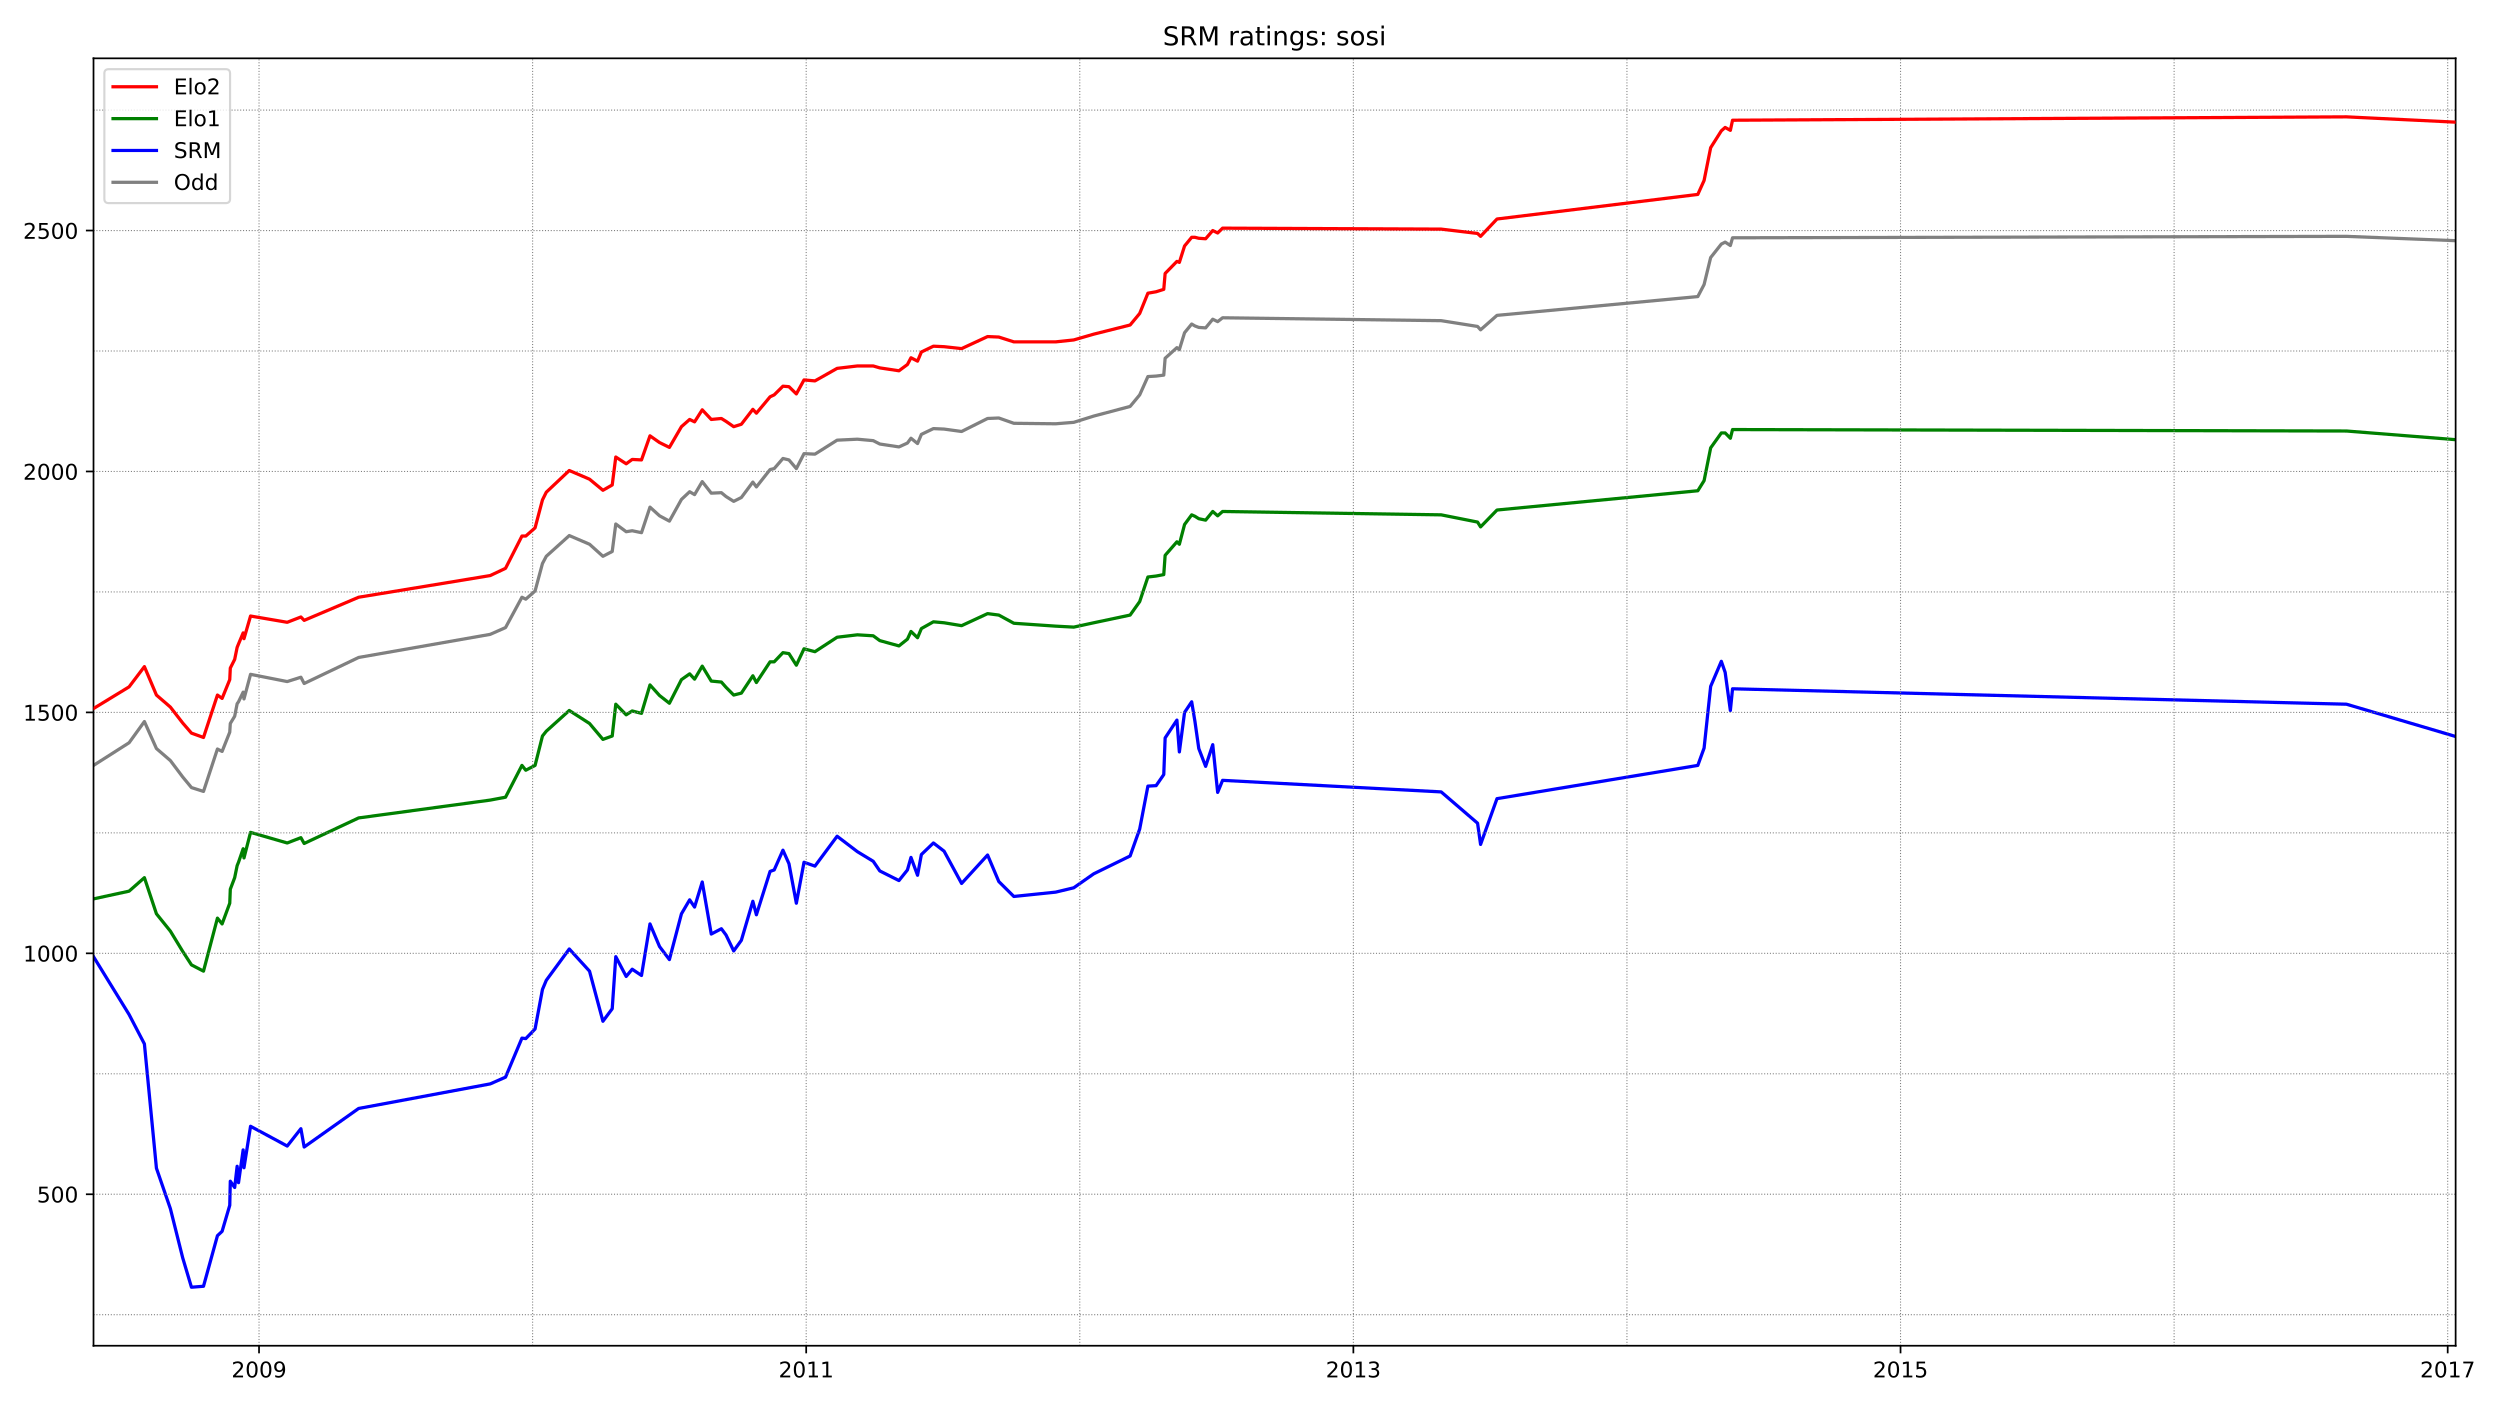 <?xml version="1.0" encoding="utf-8" standalone="no"?>
<!DOCTYPE svg PUBLIC "-//W3C//DTD SVG 1.1//EN"
  "http://www.w3.org/Graphics/SVG/1.1/DTD/svg11.dtd">
<!-- Created with matplotlib (https://matplotlib.org/) -->
<svg height="648pt" version="1.1" viewBox="0 0 1152 648" width="1152pt" xmlns="http://www.w3.org/2000/svg" xmlns:xlink="http://www.w3.org/1999/xlink">
 <defs>
  <style type="text/css">*{stroke-linecap:butt;stroke-linejoin:round;}</style>
 </defs>
 <g id="figure_1">
  <g id="patch_1">
   <path d="M 0 648 
L 1152 648 
L 1152 0 
L 0 0 
z
" style="fill:#ffffff;"/>
  </g>
  <g id="axes_1">
   <g id="patch_2">
    <path d="M 43.09 620.12 
L 1131.554 620.12 
L 1131.554 26.88 
L 43.09 26.88 
z
" style="fill:#ffffff;"/>
   </g>
   <g id="line2d_1">
    <path clip-path="url(#p3c2b7b0fa9)" d="M 43.09 352.697 
L 59.479 342.261 
L 66.538 332.492 
L 72.085 344.926 
L 78.515 350.477 
L 84.188 358.026 
L 88.222 362.91 
L 93.769 364.686 
L 100.198 345.148 
L 102.342 346.258 
L 105.871 337.377 
L 106.124 333.38 
L 108.141 330.05 
L 109.275 324.277 
L 109.906 323.389 
L 112.049 318.948 
L 112.427 322.057 
L 115.453 310.733 
L 132.346 314.064 
L 138.649 312.065 
L 140.162 314.952 
L 165.249 302.962 
L 225.887 292.305 
L 232.947 289.196 
L 240.511 275.209 
L 242.276 276.097 
L 246.562 272.322 
L 249.966 259.667 
L 251.731 256.336 
L 262.321 246.789 
L 271.65 250.785 
L 277.827 256.336 
L 282.113 254.116 
L 283.752 241.46 
L 288.543 245.013 
L 291.316 244.569 
L 295.602 245.457 
L 299.511 233.689 
L 303.923 237.686 
L 308.461 240.128 
L 314.008 230.137 
L 317.79 226.584 
L 320.06 227.916 
L 323.589 221.922 
L 327.75 227.25 
L 332.414 227.028 
L 334.557 228.805 
L 338.087 231.025 
L 341.617 229.249 
L 346.912 222.144 
L 348.551 224.364 
L 354.854 216.371 
L 356.745 215.927 
L 360.779 211.264 
L 363.553 211.93 
L 366.957 215.927 
L 370.486 209.044 
L 375.529 209.266 
L 385.741 202.827 
L 395.069 202.383 
L 402.381 203.049 
L 405.407 204.603 
L 414.232 205.936 
L 418.14 204.159 
L 419.779 201.939 
L 422.804 204.381 
L 424.569 200.163 
L 430.116 197.498 
L 435.033 197.72 
L 443.101 198.831 
L 455.077 192.836 
L 460.246 192.614 
L 467.18 195.056 
L 486.468 195.278 
L 494.789 194.612 
L 503.991 191.726 
L 520.758 187.285 
L 525.171 181.956 
L 528.953 173.519 
L 532.735 173.297 
L 536.265 172.853 
L 536.895 165.082 
L 542.316 160.197 
L 543.451 161.086 
L 545.846 153.315 
L 549.124 149.318 
L 550.636 150.206 
L 552.401 150.872 
L 555.553 151.094 
L 558.831 147.098 
L 561.1 148.208 
L 563.369 146.432 
L 664.097 147.764 
L 680.864 150.428 
L 682.25 151.982 
L 689.814 145.322 
L 782.348 136.662 
L 785.247 131.112 
L 788.273 118.678 
L 793.19 112.461 
L 794.954 111.573 
L 797.35 113.127 
L 798.358 109.575 
L 1081.253 108.909 
L 1131.554 110.907 
" style="fill:none;stroke:#808080;stroke-linecap:square;stroke-width:1.5;"/>
   </g>
   <g id="line2d_2">
    <path clip-path="url(#p3c2b7b0fa9)" d="M 43.09 440.842 
L 59.479 467.486 
L 66.538 481.03 
L 72.085 538.313 
L 78.515 556.964 
L 84.188 579.611 
L 88.222 593.155 
L 93.769 592.71 
L 100.198 569.397 
L 102.342 567.399 
L 105.871 555.41 
L 106.124 544.308 
L 108.141 547.194 
L 109.275 537.425 
L 109.906 544.974 
L 112.049 529.876 
L 112.427 538.091 
L 115.453 518.997 
L 132.346 528.1 
L 138.649 520.107 
L 140.162 528.544 
L 165.249 510.782 
L 225.887 499.458 
L 232.947 496.35 
L 240.511 478.365 
L 242.276 478.587 
L 246.562 474.147 
L 249.966 455.94 
L 251.731 451.722 
L 262.321 437.29 
L 271.65 447.503 
L 277.827 470.594 
L 282.113 464.822 
L 283.752 440.842 
L 288.543 449.946 
L 291.316 446.615 
L 295.602 449.502 
L 299.511 425.744 
L 303.923 436.18 
L 308.461 442.175 
L 314.008 421.082 
L 317.79 414.643 
L 320.06 417.973 
L 323.589 406.428 
L 327.75 430.407 
L 332.414 427.965 
L 334.557 430.851 
L 338.087 438.178 
L 341.617 433.293 
L 346.912 415.309 
L 348.551 421.526 
L 354.854 401.543 
L 356.745 400.877 
L 360.779 391.774 
L 363.553 397.991 
L 366.957 416.197 
L 370.486 397.325 
L 375.529 399.101 
L 385.741 385.335 
L 395.069 392.44 
L 402.381 396.881 
L 405.407 401.321 
L 414.232 405.762 
L 418.14 400.877 
L 419.779 395.104 
L 422.804 403.32 
L 424.569 393.772 
L 430.116 388.444 
L 435.033 392.218 
L 443.101 407.094 
L 455.077 393.994 
L 460.246 406.206 
L 467.18 413.089 
L 486.468 411.091 
L 494.789 409.092 
L 503.991 402.653 
L 520.758 394.438 
L 525.171 382.005 
L 528.953 362.244 
L 532.735 362.022 
L 536.265 356.915 
L 536.895 340.041 
L 542.316 331.826 
L 543.451 346.48 
L 545.846 328.274 
L 549.124 323.389 
L 550.636 332.492 
L 552.401 344.926 
L 555.553 353.141 
L 558.831 343.15 
L 561.1 365.13 
L 563.369 359.58 
L 664.097 364.908 
L 680.864 379.34 
L 682.25 389.11 
L 689.814 368.017 
L 782.348 352.697 
L 785.247 344.704 
L 788.273 316.284 
L 793.19 304.739 
L 794.954 309.845 
L 797.35 327.386 
L 798.358 317.394 
L 1081.253 324.499 
L 1131.554 339.375 
" style="fill:none;stroke:#0000ff;stroke-linecap:square;stroke-width:1.5;"/>
   </g>
   <g id="matplotlib.axis_1">
    <g id="xtick_1">
     <g id="line2d_3">
      <defs>
       <path d="M 0 0 
L 0 3.5 
" id="mc4f5111261" style="stroke:#000000;stroke-width:0.8;"/>
      </defs>
      <g>
       <use style="stroke:#000000;stroke-width:0.8;" x="119.361" xlink:href="#mc4f5111261" y="620.12"/>
      </g>
     </g>
     <g id="text_1">
      <!-- 2009 -->
      <g transform="translate(106.636 634.718)scale(0.1 -0.1)">
       <defs>
        <path d="M 19.188 8.297 
L 53.609 8.297 
L 53.609 0 
L 7.328 0 
L 7.328 8.297 
Q 12.938 14.109 22.625 23.891 
Q 32.328 33.688 34.812 36.531 
Q 39.547 41.844 41.422 45.531 
Q 43.312 49.219 43.312 52.781 
Q 43.312 58.594 39.234 62.25 
Q 35.156 65.922 28.609 65.922 
Q 23.969 65.922 18.812 64.312 
Q 13.672 62.703 7.812 59.422 
L 7.812 69.391 
Q 13.766 71.781 18.938 73 
Q 24.125 74.219 28.422 74.219 
Q 39.75 74.219 46.484 68.547 
Q 53.219 62.891 53.219 53.422 
Q 53.219 48.922 51.531 44.891 
Q 49.859 40.875 45.406 35.406 
Q 44.188 33.984 37.641 27.219 
Q 31.109 20.453 19.188 8.297 
z
" id="DejaVuSans-50"/>
        <path d="M 31.781 66.406 
Q 24.172 66.406 20.328 58.906 
Q 16.5 51.422 16.5 36.375 
Q 16.5 21.391 20.328 13.891 
Q 24.172 6.391 31.781 6.391 
Q 39.453 6.391 43.281 13.891 
Q 47.125 21.391 47.125 36.375 
Q 47.125 51.422 43.281 58.906 
Q 39.453 66.406 31.781 66.406 
z
M 31.781 74.219 
Q 44.047 74.219 50.516 64.516 
Q 56.984 54.828 56.984 36.375 
Q 56.984 17.969 50.516 8.266 
Q 44.047 -1.422 31.781 -1.422 
Q 19.531 -1.422 13.062 8.266 
Q 6.594 17.969 6.594 36.375 
Q 6.594 54.828 13.062 64.516 
Q 19.531 74.219 31.781 74.219 
z
" id="DejaVuSans-48"/>
        <path d="M 10.984 1.516 
L 10.984 10.5 
Q 14.703 8.734 18.5 7.812 
Q 22.312 6.891 25.984 6.891 
Q 35.75 6.891 40.891 13.453 
Q 46.047 20.016 46.781 33.406 
Q 43.953 29.203 39.594 26.953 
Q 35.25 24.703 29.984 24.703 
Q 19.047 24.703 12.672 31.312 
Q 6.297 37.938 6.297 49.422 
Q 6.297 60.641 12.938 67.422 
Q 19.578 74.219 30.609 74.219 
Q 43.266 74.219 49.922 64.516 
Q 56.594 54.828 56.594 36.375 
Q 56.594 19.141 48.406 8.859 
Q 40.234 -1.422 26.422 -1.422 
Q 22.703 -1.422 18.891 -0.688 
Q 15.094 0.047 10.984 1.516 
z
M 30.609 32.422 
Q 37.25 32.422 41.125 36.953 
Q 45.016 41.5 45.016 49.422 
Q 45.016 57.281 41.125 61.844 
Q 37.25 66.406 30.609 66.406 
Q 23.969 66.406 20.094 61.844 
Q 16.219 57.281 16.219 49.422 
Q 16.219 41.5 20.094 36.953 
Q 23.969 32.422 30.609 32.422 
z
" id="DejaVuSans-57"/>
       </defs>
       <use xlink:href="#DejaVuSans-50"/>
       <use x="63.623" xlink:href="#DejaVuSans-48"/>
       <use x="127.246" xlink:href="#DejaVuSans-48"/>
       <use x="190.869" xlink:href="#DejaVuSans-57"/>
      </g>
     </g>
    </g>
    <g id="xtick_2">
     <g id="line2d_4">
      <g>
       <use style="stroke:#000000;stroke-width:0.8;" x="371.495" xlink:href="#mc4f5111261" y="620.12"/>
      </g>
     </g>
     <g id="text_2">
      <!-- 2011 -->
      <g transform="translate(358.77 634.718)scale(0.1 -0.1)">
       <defs>
        <path d="M 12.406 8.297 
L 28.516 8.297 
L 28.516 63.922 
L 10.984 60.406 
L 10.984 69.391 
L 28.422 72.906 
L 38.281 72.906 
L 38.281 8.297 
L 54.391 8.297 
L 54.391 0 
L 12.406 0 
z
" id="DejaVuSans-49"/>
       </defs>
       <use xlink:href="#DejaVuSans-50"/>
       <use x="63.623" xlink:href="#DejaVuSans-48"/>
       <use x="127.246" xlink:href="#DejaVuSans-49"/>
       <use x="190.869" xlink:href="#DejaVuSans-49"/>
      </g>
     </g>
    </g>
    <g id="xtick_3">
     <g id="line2d_5">
      <g>
       <use style="stroke:#000000;stroke-width:0.8;" x="623.629" xlink:href="#mc4f5111261" y="620.12"/>
      </g>
     </g>
     <g id="text_3">
      <!-- 2013 -->
      <g transform="translate(610.904 634.718)scale(0.1 -0.1)">
       <defs>
        <path d="M 40.578 39.312 
Q 47.656 37.797 51.625 33 
Q 55.609 28.219 55.609 21.188 
Q 55.609 10.406 48.188 4.484 
Q 40.766 -1.422 27.094 -1.422 
Q 22.516 -1.422 17.656 -0.516 
Q 12.797 0.391 7.625 2.203 
L 7.625 11.719 
Q 11.719 9.328 16.594 8.109 
Q 21.484 6.891 26.812 6.891 
Q 36.078 6.891 40.938 10.547 
Q 45.797 14.203 45.797 21.188 
Q 45.797 27.641 41.281 31.266 
Q 36.766 34.906 28.719 34.906 
L 20.219 34.906 
L 20.219 43.016 
L 29.109 43.016 
Q 36.375 43.016 40.234 45.922 
Q 44.094 48.828 44.094 54.297 
Q 44.094 59.906 40.109 62.906 
Q 36.141 65.922 28.719 65.922 
Q 24.656 65.922 20.016 65.031 
Q 15.375 64.156 9.812 62.312 
L 9.812 71.094 
Q 15.438 72.656 20.344 73.438 
Q 25.25 74.219 29.594 74.219 
Q 40.828 74.219 47.359 69.109 
Q 53.906 64.016 53.906 55.328 
Q 53.906 49.266 50.438 45.094 
Q 46.969 40.922 40.578 39.312 
z
" id="DejaVuSans-51"/>
       </defs>
       <use xlink:href="#DejaVuSans-50"/>
       <use x="63.623" xlink:href="#DejaVuSans-48"/>
       <use x="127.246" xlink:href="#DejaVuSans-49"/>
       <use x="190.869" xlink:href="#DejaVuSans-51"/>
      </g>
     </g>
    </g>
    <g id="xtick_4">
     <g id="line2d_6">
      <g>
       <use style="stroke:#000000;stroke-width:0.8;" x="875.764" xlink:href="#mc4f5111261" y="620.12"/>
      </g>
     </g>
     <g id="text_4">
      <!-- 2015 -->
      <g transform="translate(863.039 634.718)scale(0.1 -0.1)">
       <defs>
        <path d="M 10.797 72.906 
L 49.516 72.906 
L 49.516 64.594 
L 19.828 64.594 
L 19.828 46.734 
Q 21.969 47.469 24.109 47.828 
Q 26.266 48.188 28.422 48.188 
Q 40.625 48.188 47.75 41.5 
Q 54.891 34.812 54.891 23.391 
Q 54.891 11.625 47.562 5.094 
Q 40.234 -1.422 26.906 -1.422 
Q 22.312 -1.422 17.547 -0.641 
Q 12.797 0.141 7.719 1.703 
L 7.719 11.625 
Q 12.109 9.234 16.797 8.062 
Q 21.484 6.891 26.703 6.891 
Q 35.156 6.891 40.078 11.328 
Q 45.016 15.766 45.016 23.391 
Q 45.016 31 40.078 35.438 
Q 35.156 39.891 26.703 39.891 
Q 22.75 39.891 18.812 39.016 
Q 14.891 38.141 10.797 36.281 
z
" id="DejaVuSans-53"/>
       </defs>
       <use xlink:href="#DejaVuSans-50"/>
       <use x="63.623" xlink:href="#DejaVuSans-48"/>
       <use x="127.246" xlink:href="#DejaVuSans-49"/>
       <use x="190.869" xlink:href="#DejaVuSans-53"/>
      </g>
     </g>
    </g>
    <g id="xtick_5">
     <g id="line2d_7">
      <g>
       <use style="stroke:#000000;stroke-width:0.8;" x="1127.898" xlink:href="#mc4f5111261" y="620.12"/>
      </g>
     </g>
     <g id="text_5">
      <!-- 2017 -->
      <g transform="translate(1115.173 634.718)scale(0.1 -0.1)">
       <defs>
        <path d="M 8.203 72.906 
L 55.078 72.906 
L 55.078 68.703 
L 28.609 0 
L 18.312 0 
L 43.219 64.594 
L 8.203 64.594 
z
" id="DejaVuSans-55"/>
       </defs>
       <use xlink:href="#DejaVuSans-50"/>
       <use x="63.623" xlink:href="#DejaVuSans-48"/>
       <use x="127.246" xlink:href="#DejaVuSans-49"/>
       <use x="190.869" xlink:href="#DejaVuSans-55"/>
      </g>
     </g>
    </g>
   </g>
   <g id="matplotlib.axis_2">
    <g id="ytick_1">
     <g id="line2d_8">
      <defs>
       <path d="M 0 0 
L -3.5 0 
" id="m210f54912d" style="stroke:#000000;stroke-width:0.8;"/>
      </defs>
      <g>
       <use style="stroke:#000000;stroke-width:0.8;" x="43.09" xlink:href="#m210f54912d" y="550.303"/>
      </g>
     </g>
     <g id="text_6">
      <!-- 500 -->
      <g transform="translate(17.003 554.102)scale(0.1 -0.1)">
       <use xlink:href="#DejaVuSans-53"/>
       <use x="63.623" xlink:href="#DejaVuSans-48"/>
       <use x="127.246" xlink:href="#DejaVuSans-48"/>
      </g>
     </g>
    </g>
    <g id="ytick_2">
     <g id="line2d_9">
      <g>
       <use style="stroke:#000000;stroke-width:0.8;" x="43.09" xlink:href="#m210f54912d" y="439.288"/>
      </g>
     </g>
     <g id="text_7">
      <!-- 1000 -->
      <g transform="translate(10.64 443.087)scale(0.1 -0.1)">
       <use xlink:href="#DejaVuSans-49"/>
       <use x="63.623" xlink:href="#DejaVuSans-48"/>
       <use x="127.246" xlink:href="#DejaVuSans-48"/>
       <use x="190.869" xlink:href="#DejaVuSans-48"/>
      </g>
     </g>
    </g>
    <g id="ytick_3">
     <g id="line2d_10">
      <g>
       <use style="stroke:#000000;stroke-width:0.8;" x="43.09" xlink:href="#m210f54912d" y="328.274"/>
      </g>
     </g>
     <g id="text_8">
      <!-- 1500 -->
      <g transform="translate(10.64 332.073)scale(0.1 -0.1)">
       <use xlink:href="#DejaVuSans-49"/>
       <use x="63.623" xlink:href="#DejaVuSans-53"/>
       <use x="127.246" xlink:href="#DejaVuSans-48"/>
       <use x="190.869" xlink:href="#DejaVuSans-48"/>
      </g>
     </g>
    </g>
    <g id="ytick_4">
     <g id="line2d_11">
      <g>
       <use style="stroke:#000000;stroke-width:0.8;" x="43.09" xlink:href="#m210f54912d" y="217.259"/>
      </g>
     </g>
     <g id="text_9">
      <!-- 2000 -->
      <g transform="translate(10.64 221.058)scale(0.1 -0.1)">
       <use xlink:href="#DejaVuSans-50"/>
       <use x="63.623" xlink:href="#DejaVuSans-48"/>
       <use x="127.246" xlink:href="#DejaVuSans-48"/>
       <use x="190.869" xlink:href="#DejaVuSans-48"/>
      </g>
     </g>
    </g>
    <g id="ytick_5">
     <g id="line2d_12">
      <g>
       <use style="stroke:#000000;stroke-width:0.8;" x="43.09" xlink:href="#m210f54912d" y="106.244"/>
      </g>
     </g>
     <g id="text_10">
      <!-- 2500 -->
      <g transform="translate(10.64 110.044)scale(0.1 -0.1)">
       <use xlink:href="#DejaVuSans-50"/>
       <use x="63.623" xlink:href="#DejaVuSans-53"/>
       <use x="127.246" xlink:href="#DejaVuSans-48"/>
       <use x="190.869" xlink:href="#DejaVuSans-48"/>
      </g>
     </g>
    </g>
   </g>
   <g id="line2d_13">
    <path clip-path="url(#p3c2b7b0fa9)" d="M 43.09 414.199 
L 59.479 410.646 
L 66.538 404.43 
L 72.085 421.082 
L 78.515 429.075 
L 84.188 438.4 
L 88.222 444.617 
L 93.769 447.503 
L 100.198 423.08 
L 102.342 425.744 
L 105.871 416.197 
L 106.124 409.758 
L 108.141 404.43 
L 109.275 398.879 
L 109.906 397.325 
L 112.049 391.108 
L 112.427 395.326 
L 115.453 383.559 
L 132.346 388.444 
L 138.649 386.001 
L 140.162 388.666 
L 165.249 376.898 
L 225.887 368.683 
L 232.947 367.351 
L 240.511 352.697 
L 242.276 354.917 
L 246.562 352.697 
L 249.966 339.153 
L 251.731 336.933 
L 262.321 327.386 
L 271.65 333.38 
L 277.827 340.707 
L 282.113 339.153 
L 283.752 324.499 
L 288.543 329.384 
L 291.316 327.608 
L 295.602 328.718 
L 299.511 315.618 
L 303.923 320.503 
L 308.461 324.055 
L 314.008 313.176 
L 317.79 310.511 
L 320.06 312.954 
L 323.589 306.959 
L 327.75 313.842 
L 332.414 314.286 
L 334.557 316.728 
L 338.087 320.281 
L 341.617 319.392 
L 346.912 311.399 
L 348.551 314.508 
L 354.854 304.961 
L 356.745 304.961 
L 360.779 300.742 
L 363.553 301.186 
L 366.957 306.515 
L 370.486 298.966 
L 375.529 300.298 
L 385.741 293.637 
L 395.069 292.527 
L 402.381 292.971 
L 405.407 295.191 
L 414.232 297.634 
L 418.14 294.525 
L 419.779 290.973 
L 422.804 293.859 
L 424.569 289.641 
L 430.116 286.532 
L 435.033 286.976 
L 443.101 288.308 
L 455.077 282.758 
L 460.246 283.424 
L 467.18 287.198 
L 486.468 288.53 
L 494.789 288.974 
L 503.991 286.976 
L 520.758 283.424 
L 525.171 277.207 
L 528.953 265.883 
L 532.735 265.439 
L 536.265 264.773 
L 536.895 255.892 
L 542.316 249.675 
L 543.451 250.785 
L 545.846 241.682 
L 549.124 237.242 
L 550.636 237.908 
L 552.401 239.018 
L 555.553 239.684 
L 558.831 235.687 
L 561.1 237.686 
L 563.369 235.687 
L 664.097 237.242 
L 680.864 240.572 
L 682.25 242.792 
L 689.814 235.021 
L 782.348 226.14 
L 785.247 221.478 
L 788.273 206.38 
L 793.19 199.497 
L 794.954 199.497 
L 797.35 201.939 
L 798.358 197.942 
L 1081.253 198.609 
L 1131.554 202.605 
" style="fill:none;stroke:#008000;stroke-linecap:square;stroke-width:1.5;"/>
   </g>
   <g id="line2d_14">
    <path clip-path="url(#p3c2b7b0fa9)" d="M 43.09 605.81 
L 1131.554 605.81 
" style="fill:none;stroke:#808080;stroke-dasharray:0.5,0.825;stroke-dashoffset:0;stroke-width:0.5;"/>
   </g>
   <g id="line2d_15">
    <path clip-path="url(#p3c2b7b0fa9)" d="M 43.09 550.303 
L 1131.554 550.303 
" style="fill:none;stroke:#808080;stroke-dasharray:0.5,0.825;stroke-dashoffset:0;stroke-width:0.5;"/>
   </g>
   <g id="line2d_16">
    <path clip-path="url(#p3c2b7b0fa9)" d="M 43.09 494.796 
L 1131.554 494.796 
" style="fill:none;stroke:#808080;stroke-dasharray:0.5,0.825;stroke-dashoffset:0;stroke-width:0.5;"/>
   </g>
   <g id="line2d_17">
    <path clip-path="url(#p3c2b7b0fa9)" d="M 43.09 439.288 
L 1131.554 439.288 
" style="fill:none;stroke:#808080;stroke-dasharray:0.5,0.825;stroke-dashoffset:0;stroke-width:0.5;"/>
   </g>
   <g id="line2d_18">
    <path clip-path="url(#p3c2b7b0fa9)" d="M 43.09 383.781 
L 1131.554 383.781 
" style="fill:none;stroke:#808080;stroke-dasharray:0.5,0.825;stroke-dashoffset:0;stroke-width:0.5;"/>
   </g>
   <g id="line2d_19">
    <path clip-path="url(#p3c2b7b0fa9)" d="M 43.09 328.274 
L 1131.554 328.274 
" style="fill:none;stroke:#808080;stroke-dasharray:0.5,0.825;stroke-dashoffset:0;stroke-width:0.5;"/>
   </g>
   <g id="line2d_20">
    <path clip-path="url(#p3c2b7b0fa9)" d="M 43.09 272.766 
L 1131.554 272.766 
" style="fill:none;stroke:#808080;stroke-dasharray:0.5,0.825;stroke-dashoffset:0;stroke-width:0.5;"/>
   </g>
   <g id="line2d_21">
    <path clip-path="url(#p3c2b7b0fa9)" d="M 43.09 217.259 
L 1131.554 217.259 
" style="fill:none;stroke:#808080;stroke-dasharray:0.5,0.825;stroke-dashoffset:0;stroke-width:0.5;"/>
   </g>
   <g id="line2d_22">
    <path clip-path="url(#p3c2b7b0fa9)" d="M 43.09 161.752 
L 1131.554 161.752 
" style="fill:none;stroke:#808080;stroke-dasharray:0.5,0.825;stroke-dashoffset:0;stroke-width:0.5;"/>
   </g>
   <g id="line2d_23">
    <path clip-path="url(#p3c2b7b0fa9)" d="M 43.09 106.244 
L 1131.554 106.244 
" style="fill:none;stroke:#808080;stroke-dasharray:0.5,0.825;stroke-dashoffset:0;stroke-width:0.5;"/>
   </g>
   <g id="line2d_24">
    <path clip-path="url(#p3c2b7b0fa9)" d="M 43.09 50.737 
L 1131.554 50.737 
" style="fill:none;stroke:#808080;stroke-dasharray:0.5,0.825;stroke-dashoffset:0;stroke-width:0.5;"/>
   </g>
   <g id="line2d_25">
    <path clip-path="url(#p3c2b7b0fa9)" d="M 119.361 620.12 
L 119.361 26.88 
" style="fill:none;stroke:#808080;stroke-dasharray:0.5,0.825;stroke-dashoffset:0;stroke-width:0.5;"/>
   </g>
   <g id="line2d_26">
    <path clip-path="url(#p3c2b7b0fa9)" d="M 245.428 620.12 
L 245.428 26.88 
" style="fill:none;stroke:#808080;stroke-dasharray:0.5,0.825;stroke-dashoffset:0;stroke-width:0.5;"/>
   </g>
   <g id="line2d_27">
    <path clip-path="url(#p3c2b7b0fa9)" d="M 371.495 620.12 
L 371.495 26.88 
" style="fill:none;stroke:#808080;stroke-dasharray:0.5,0.825;stroke-dashoffset:0;stroke-width:0.5;"/>
   </g>
   <g id="line2d_28">
    <path clip-path="url(#p3c2b7b0fa9)" d="M 497.562 620.12 
L 497.562 26.88 
" style="fill:none;stroke:#808080;stroke-dasharray:0.5,0.825;stroke-dashoffset:0;stroke-width:0.5;"/>
   </g>
   <g id="line2d_29">
    <path clip-path="url(#p3c2b7b0fa9)" d="M 623.629 620.12 
L 623.629 26.88 
" style="fill:none;stroke:#808080;stroke-dasharray:0.5,0.825;stroke-dashoffset:0;stroke-width:0.5;"/>
   </g>
   <g id="line2d_30">
    <path clip-path="url(#p3c2b7b0fa9)" d="M 749.696 620.12 
L 749.696 26.88 
" style="fill:none;stroke:#808080;stroke-dasharray:0.5,0.825;stroke-dashoffset:0;stroke-width:0.5;"/>
   </g>
   <g id="line2d_31">
    <path clip-path="url(#p3c2b7b0fa9)" d="M 875.764 620.12 
L 875.764 26.88 
" style="fill:none;stroke:#808080;stroke-dasharray:0.5,0.825;stroke-dashoffset:0;stroke-width:0.5;"/>
   </g>
   <g id="line2d_32">
    <path clip-path="url(#p3c2b7b0fa9)" d="M 1001.831 620.12 
L 1001.831 26.88 
" style="fill:none;stroke:#808080;stroke-dasharray:0.5,0.825;stroke-dashoffset:0;stroke-width:0.5;"/>
   </g>
   <g id="line2d_33">
    <path clip-path="url(#p3c2b7b0fa9)" d="M 1127.898 620.12 
L 1127.898 26.88 
" style="fill:none;stroke:#808080;stroke-dasharray:0.5,0.825;stroke-dashoffset:0;stroke-width:0.5;"/>
   </g>
   <g id="patch_3">
    <path d="M 43.09 620.12 
L 43.09 26.88 
" style="fill:none;stroke:#000000;stroke-linecap:square;stroke-linejoin:miter;stroke-width:0.8;"/>
   </g>
   <g id="patch_4">
    <path d="M 1131.554 620.12 
L 1131.554 26.88 
" style="fill:none;stroke:#000000;stroke-linecap:square;stroke-linejoin:miter;stroke-width:0.8;"/>
   </g>
   <g id="patch_5">
    <path d="M 43.09 620.12 
L 1131.554 620.12 
" style="fill:none;stroke:#000000;stroke-linecap:square;stroke-linejoin:miter;stroke-width:0.8;"/>
   </g>
   <g id="patch_6">
    <path d="M 43.09 26.88 
L 1131.554 26.88 
" style="fill:none;stroke:#000000;stroke-linecap:square;stroke-linejoin:miter;stroke-width:0.8;"/>
   </g>
   <g id="line2d_34">
    <path clip-path="url(#p3c2b7b0fa9)" d="M 43.09 326.497 
L 59.479 316.506 
L 66.538 307.181 
L 72.085 320.281 
L 78.515 325.831 
L 84.188 333.158 
L 88.222 337.821 
L 93.769 339.819 
L 100.198 320.281 
L 102.342 321.835 
L 105.871 313.176 
L 106.124 307.847 
L 108.141 303.85 
L 109.275 298.3 
L 109.906 296.745 
L 112.049 291.639 
L 112.427 294.303 
L 115.453 283.868 
L 132.346 286.754 
L 138.649 284.312 
L 140.162 285.866 
L 165.249 275.209 
L 225.887 265.217 
L 232.947 261.887 
L 240.511 247.011 
L 242.276 247.011 
L 246.562 243.236 
L 249.966 230.359 
L 251.731 226.806 
L 262.321 216.815 
L 271.65 220.811 
L 277.827 225.918 
L 282.113 223.476 
L 283.752 210.598 
L 288.543 213.707 
L 291.316 211.708 
L 295.602 211.93 
L 299.511 200.829 
L 303.923 203.937 
L 308.461 206.158 
L 314.008 196.61 
L 317.79 193.28 
L 320.06 194.39 
L 323.589 188.839 
L 327.75 193.28 
L 332.414 192.836 
L 334.557 194.168 
L 338.087 196.61 
L 341.617 195.5 
L 346.912 188.617 
L 348.551 190.393 
L 354.854 182.844 
L 356.745 181.956 
L 360.779 177.96 
L 363.553 178.182 
L 366.957 181.512 
L 370.486 175.073 
L 375.529 175.517 
L 385.741 169.745 
L 395.069 168.635 
L 402.381 168.635 
L 405.407 169.523 
L 414.232 170.855 
L 418.14 167.968 
L 419.779 164.86 
L 422.804 166.414 
L 424.569 162.196 
L 430.116 159.531 
L 435.033 159.753 
L 443.101 160.642 
L 455.077 155.091 
L 460.246 155.313 
L 467.18 157.533 
L 486.468 157.533 
L 494.789 156.645 
L 503.991 153.981 
L 520.758 149.762 
L 525.171 144.433 
L 528.953 135.108 
L 532.735 134.442 
L 536.265 133.332 
L 536.895 126.005 
L 542.316 120.454 
L 543.451 120.898 
L 545.846 113.349 
L 549.124 109.353 
L 550.636 109.353 
L 552.401 109.797 
L 555.553 110.019 
L 558.831 106.244 
L 561.1 107.355 
L 563.369 105.134 
L 664.097 105.578 
L 680.864 107.577 
L 682.25 108.909 
L 689.814 100.916 
L 782.348 89.592 
L 785.247 83.153 
L 788.273 68.055 
L 793.19 60.284 
L 794.954 58.73 
L 797.35 60.062 
L 798.358 55.4 
L 1081.253 53.845 
L 1131.554 56.288 
" style="fill:none;stroke:#ff0000;stroke-linecap:square;stroke-width:1.5;"/>
   </g>
   <g id="text_11">
    <!-- SRM ratings: sosi -->
    <g transform="translate(535.843 20.88)scale(0.12 -0.12)">
     <defs>
      <path d="M 53.516 70.516 
L 53.516 60.891 
Q 47.906 63.578 42.922 64.891 
Q 37.938 66.219 33.297 66.219 
Q 25.25 66.219 20.875 63.094 
Q 16.5 59.969 16.5 54.203 
Q 16.5 49.359 19.406 46.891 
Q 22.312 44.438 30.422 42.922 
L 36.375 41.703 
Q 47.406 39.594 52.656 34.297 
Q 57.906 29 57.906 20.125 
Q 57.906 9.516 50.797 4.047 
Q 43.703 -1.422 29.984 -1.422 
Q 24.812 -1.422 18.969 -0.25 
Q 13.141 0.922 6.891 3.219 
L 6.891 13.375 
Q 12.891 10.016 18.656 8.297 
Q 24.422 6.594 29.984 6.594 
Q 38.422 6.594 43.016 9.906 
Q 47.609 13.234 47.609 19.391 
Q 47.609 24.75 44.312 27.781 
Q 41.016 30.812 33.5 32.328 
L 27.484 33.5 
Q 16.453 35.688 11.516 40.375 
Q 6.594 45.062 6.594 53.422 
Q 6.594 63.094 13.406 68.656 
Q 20.219 74.219 32.172 74.219 
Q 37.312 74.219 42.625 73.281 
Q 47.953 72.359 53.516 70.516 
z
" id="DejaVuSans-83"/>
      <path d="M 44.391 34.188 
Q 47.562 33.109 50.562 29.594 
Q 53.562 26.078 56.594 19.922 
L 66.609 0 
L 56 0 
L 46.688 18.703 
Q 43.062 26.031 39.672 28.422 
Q 36.281 30.812 30.422 30.812 
L 19.672 30.812 
L 19.672 0 
L 9.812 0 
L 9.812 72.906 
L 32.078 72.906 
Q 44.578 72.906 50.734 67.672 
Q 56.891 62.453 56.891 51.906 
Q 56.891 45.016 53.688 40.469 
Q 50.484 35.938 44.391 34.188 
z
M 19.672 64.797 
L 19.672 38.922 
L 32.078 38.922 
Q 39.203 38.922 42.844 42.219 
Q 46.484 45.516 46.484 51.906 
Q 46.484 58.297 42.844 61.547 
Q 39.203 64.797 32.078 64.797 
z
" id="DejaVuSans-82"/>
      <path d="M 9.812 72.906 
L 24.516 72.906 
L 43.109 23.297 
L 61.812 72.906 
L 76.516 72.906 
L 76.516 0 
L 66.891 0 
L 66.891 64.016 
L 48.094 14.016 
L 38.188 14.016 
L 19.391 64.016 
L 19.391 0 
L 9.812 0 
z
" id="DejaVuSans-77"/>
      <path id="DejaVuSans-32"/>
      <path d="M 41.109 46.297 
Q 39.594 47.172 37.812 47.578 
Q 36.031 48 33.891 48 
Q 26.266 48 22.188 43.047 
Q 18.109 38.094 18.109 28.812 
L 18.109 0 
L 9.078 0 
L 9.078 54.688 
L 18.109 54.688 
L 18.109 46.188 
Q 20.953 51.172 25.484 53.578 
Q 30.031 56 36.531 56 
Q 37.453 56 38.578 55.875 
Q 39.703 55.766 41.062 55.516 
z
" id="DejaVuSans-114"/>
      <path d="M 34.281 27.484 
Q 23.391 27.484 19.188 25 
Q 14.984 22.516 14.984 16.5 
Q 14.984 11.719 18.141 8.906 
Q 21.297 6.109 26.703 6.109 
Q 34.188 6.109 38.703 11.406 
Q 43.219 16.703 43.219 25.484 
L 43.219 27.484 
z
M 52.203 31.203 
L 52.203 0 
L 43.219 0 
L 43.219 8.297 
Q 40.141 3.328 35.547 0.953 
Q 30.953 -1.422 24.312 -1.422 
Q 15.922 -1.422 10.953 3.297 
Q 6 8.016 6 15.922 
Q 6 25.141 12.172 29.828 
Q 18.359 34.516 30.609 34.516 
L 43.219 34.516 
L 43.219 35.406 
Q 43.219 41.609 39.141 45 
Q 35.062 48.391 27.688 48.391 
Q 23 48.391 18.547 47.266 
Q 14.109 46.141 10.016 43.891 
L 10.016 52.203 
Q 14.938 54.109 19.578 55.047 
Q 24.219 56 28.609 56 
Q 40.484 56 46.344 49.844 
Q 52.203 43.703 52.203 31.203 
z
" id="DejaVuSans-97"/>
      <path d="M 18.312 70.219 
L 18.312 54.688 
L 36.812 54.688 
L 36.812 47.703 
L 18.312 47.703 
L 18.312 18.016 
Q 18.312 11.328 20.141 9.422 
Q 21.969 7.516 27.594 7.516 
L 36.812 7.516 
L 36.812 0 
L 27.594 0 
Q 17.188 0 13.234 3.875 
Q 9.281 7.766 9.281 18.016 
L 9.281 47.703 
L 2.688 47.703 
L 2.688 54.688 
L 9.281 54.688 
L 9.281 70.219 
z
" id="DejaVuSans-116"/>
      <path d="M 9.422 54.688 
L 18.406 54.688 
L 18.406 0 
L 9.422 0 
z
M 9.422 75.984 
L 18.406 75.984 
L 18.406 64.594 
L 9.422 64.594 
z
" id="DejaVuSans-105"/>
      <path d="M 54.891 33.016 
L 54.891 0 
L 45.906 0 
L 45.906 32.719 
Q 45.906 40.484 42.875 44.328 
Q 39.844 48.188 33.797 48.188 
Q 26.516 48.188 22.312 43.547 
Q 18.109 38.922 18.109 30.906 
L 18.109 0 
L 9.078 0 
L 9.078 54.688 
L 18.109 54.688 
L 18.109 46.188 
Q 21.344 51.125 25.703 53.562 
Q 30.078 56 35.797 56 
Q 45.219 56 50.047 50.172 
Q 54.891 44.344 54.891 33.016 
z
" id="DejaVuSans-110"/>
      <path d="M 45.406 27.984 
Q 45.406 37.75 41.375 43.109 
Q 37.359 48.484 30.078 48.484 
Q 22.859 48.484 18.828 43.109 
Q 14.797 37.75 14.797 27.984 
Q 14.797 18.266 18.828 12.891 
Q 22.859 7.516 30.078 7.516 
Q 37.359 7.516 41.375 12.891 
Q 45.406 18.266 45.406 27.984 
z
M 54.391 6.781 
Q 54.391 -7.172 48.188 -13.984 
Q 42 -20.797 29.203 -20.797 
Q 24.469 -20.797 20.266 -20.094 
Q 16.062 -19.391 12.109 -17.922 
L 12.109 -9.188 
Q 16.062 -11.328 19.922 -12.344 
Q 23.781 -13.375 27.781 -13.375 
Q 36.625 -13.375 41.016 -8.766 
Q 45.406 -4.156 45.406 5.172 
L 45.406 9.625 
Q 42.625 4.781 38.281 2.391 
Q 33.938 0 27.875 0 
Q 17.828 0 11.672 7.656 
Q 5.516 15.328 5.516 27.984 
Q 5.516 40.672 11.672 48.328 
Q 17.828 56 27.875 56 
Q 33.938 56 38.281 53.609 
Q 42.625 51.219 45.406 46.391 
L 45.406 54.688 
L 54.391 54.688 
z
" id="DejaVuSans-103"/>
      <path d="M 44.281 53.078 
L 44.281 44.578 
Q 40.484 46.531 36.375 47.5 
Q 32.281 48.484 27.875 48.484 
Q 21.188 48.484 17.844 46.438 
Q 14.5 44.391 14.5 40.281 
Q 14.5 37.156 16.891 35.375 
Q 19.281 33.594 26.516 31.984 
L 29.594 31.297 
Q 39.156 29.25 43.188 25.516 
Q 47.219 21.781 47.219 15.094 
Q 47.219 7.469 41.188 3.016 
Q 35.156 -1.422 24.609 -1.422 
Q 20.219 -1.422 15.453 -0.562 
Q 10.688 0.297 5.422 2 
L 5.422 11.281 
Q 10.406 8.688 15.234 7.391 
Q 20.062 6.109 24.812 6.109 
Q 31.156 6.109 34.562 8.281 
Q 37.984 10.453 37.984 14.406 
Q 37.984 18.062 35.516 20.016 
Q 33.062 21.969 24.703 23.781 
L 21.578 24.516 
Q 13.234 26.266 9.516 29.906 
Q 5.812 33.547 5.812 39.891 
Q 5.812 47.609 11.281 51.797 
Q 16.75 56 26.812 56 
Q 31.781 56 36.172 55.266 
Q 40.578 54.547 44.281 53.078 
z
" id="DejaVuSans-115"/>
      <path d="M 11.719 12.406 
L 22.016 12.406 
L 22.016 0 
L 11.719 0 
z
M 11.719 51.703 
L 22.016 51.703 
L 22.016 39.312 
L 11.719 39.312 
z
" id="DejaVuSans-58"/>
      <path d="M 30.609 48.391 
Q 23.391 48.391 19.188 42.75 
Q 14.984 37.109 14.984 27.297 
Q 14.984 17.484 19.156 11.844 
Q 23.344 6.203 30.609 6.203 
Q 37.797 6.203 41.984 11.859 
Q 46.188 17.531 46.188 27.297 
Q 46.188 37.016 41.984 42.703 
Q 37.797 48.391 30.609 48.391 
z
M 30.609 56 
Q 42.328 56 49.016 48.375 
Q 55.719 40.766 55.719 27.297 
Q 55.719 13.875 49.016 6.219 
Q 42.328 -1.422 30.609 -1.422 
Q 18.844 -1.422 12.172 6.219 
Q 5.516 13.875 5.516 27.297 
Q 5.516 40.766 12.172 48.375 
Q 18.844 56 30.609 56 
z
" id="DejaVuSans-111"/>
     </defs>
     <use xlink:href="#DejaVuSans-83"/>
     <use x="63.477" xlink:href="#DejaVuSans-82"/>
     <use x="132.959" xlink:href="#DejaVuSans-77"/>
     <use x="219.238" xlink:href="#DejaVuSans-32"/>
     <use x="251.025" xlink:href="#DejaVuSans-114"/>
     <use x="292.139" xlink:href="#DejaVuSans-97"/>
     <use x="353.418" xlink:href="#DejaVuSans-116"/>
     <use x="392.627" xlink:href="#DejaVuSans-105"/>
     <use x="420.41" xlink:href="#DejaVuSans-110"/>
     <use x="483.789" xlink:href="#DejaVuSans-103"/>
     <use x="547.266" xlink:href="#DejaVuSans-115"/>
     <use x="599.365" xlink:href="#DejaVuSans-58"/>
     <use x="633.057" xlink:href="#DejaVuSans-32"/>
     <use x="664.844" xlink:href="#DejaVuSans-115"/>
     <use x="716.943" xlink:href="#DejaVuSans-111"/>
     <use x="778.125" xlink:href="#DejaVuSans-115"/>
     <use x="830.225" xlink:href="#DejaVuSans-105"/>
    </g>
   </g>
   <g id="legend_1">
    <g id="patch_7">
     <path d="M 50.09 93.593 
L 104.015 93.593 
Q 106.015 93.593 106.015 91.593 
L 106.015 33.88 
Q 106.015 31.88 104.015 31.88 
L 50.09 31.88 
Q 48.09 31.88 48.09 33.88 
L 48.09 91.593 
Q 48.09 93.593 50.09 93.593 
z
" style="fill:#ffffff;opacity:0.8;stroke:#cccccc;stroke-linejoin:miter;"/>
    </g>
    <g id="line2d_35">
     <path d="M 52.09 39.978 
L 72.09 39.978 
" style="fill:none;stroke:#ff0000;stroke-linecap:square;stroke-width:1.5;"/>
    </g>
    <g id="line2d_36"/>
    <g id="text_12">
     <!-- Elo2 -->
     <g transform="translate(80.09 43.478)scale(0.1 -0.1)">
      <defs>
       <path d="M 9.812 72.906 
L 55.906 72.906 
L 55.906 64.594 
L 19.672 64.594 
L 19.672 43.016 
L 54.391 43.016 
L 54.391 34.719 
L 19.672 34.719 
L 19.672 8.297 
L 56.781 8.297 
L 56.781 0 
L 9.812 0 
z
" id="DejaVuSans-69"/>
       <path d="M 9.422 75.984 
L 18.406 75.984 
L 18.406 0 
L 9.422 0 
z
" id="DejaVuSans-108"/>
      </defs>
      <use xlink:href="#DejaVuSans-69"/>
      <use x="63.184" xlink:href="#DejaVuSans-108"/>
      <use x="90.967" xlink:href="#DejaVuSans-111"/>
      <use x="152.148" xlink:href="#DejaVuSans-50"/>
     </g>
    </g>
    <g id="line2d_37">
     <path d="M 52.09 54.657 
L 72.09 54.657 
" style="fill:none;stroke:#008000;stroke-linecap:square;stroke-width:1.5;"/>
    </g>
    <g id="line2d_38"/>
    <g id="text_13">
     <!-- Elo1 -->
     <g transform="translate(80.09 58.157)scale(0.1 -0.1)">
      <use xlink:href="#DejaVuSans-69"/>
      <use x="63.184" xlink:href="#DejaVuSans-108"/>
      <use x="90.967" xlink:href="#DejaVuSans-111"/>
      <use x="152.148" xlink:href="#DejaVuSans-49"/>
     </g>
    </g>
    <g id="line2d_39">
     <path d="M 52.09 69.335 
L 72.09 69.335 
" style="fill:none;stroke:#0000ff;stroke-linecap:square;stroke-width:1.5;"/>
    </g>
    <g id="line2d_40"/>
    <g id="text_14">
     <!-- SRM -->
     <g transform="translate(80.09 72.835)scale(0.1 -0.1)">
      <use xlink:href="#DejaVuSans-83"/>
      <use x="63.477" xlink:href="#DejaVuSans-82"/>
      <use x="132.959" xlink:href="#DejaVuSans-77"/>
     </g>
    </g>
    <g id="line2d_41">
     <path d="M 52.09 84.013 
L 72.09 84.013 
" style="fill:none;stroke:#808080;stroke-linecap:square;stroke-width:1.5;"/>
    </g>
    <g id="line2d_42"/>
    <g id="text_15">
     <!-- Odd -->
     <g transform="translate(80.09 87.513)scale(0.1 -0.1)">
      <defs>
       <path d="M 39.406 66.219 
Q 28.656 66.219 22.328 58.203 
Q 16.016 50.203 16.016 36.375 
Q 16.016 22.609 22.328 14.594 
Q 28.656 6.594 39.406 6.594 
Q 50.141 6.594 56.422 14.594 
Q 62.703 22.609 62.703 36.375 
Q 62.703 50.203 56.422 58.203 
Q 50.141 66.219 39.406 66.219 
z
M 39.406 74.219 
Q 54.734 74.219 63.906 63.938 
Q 73.094 53.656 73.094 36.375 
Q 73.094 19.141 63.906 8.859 
Q 54.734 -1.422 39.406 -1.422 
Q 24.031 -1.422 14.812 8.828 
Q 5.609 19.094 5.609 36.375 
Q 5.609 53.656 14.812 63.938 
Q 24.031 74.219 39.406 74.219 
z
" id="DejaVuSans-79"/>
       <path d="M 45.406 46.391 
L 45.406 75.984 
L 54.391 75.984 
L 54.391 0 
L 45.406 0 
L 45.406 8.203 
Q 42.578 3.328 38.25 0.953 
Q 33.938 -1.422 27.875 -1.422 
Q 17.969 -1.422 11.734 6.484 
Q 5.516 14.406 5.516 27.297 
Q 5.516 40.188 11.734 48.094 
Q 17.969 56 27.875 56 
Q 33.938 56 38.25 53.625 
Q 42.578 51.266 45.406 46.391 
z
M 14.797 27.297 
Q 14.797 17.391 18.875 11.75 
Q 22.953 6.109 30.078 6.109 
Q 37.203 6.109 41.297 11.75 
Q 45.406 17.391 45.406 27.297 
Q 45.406 37.203 41.297 42.844 
Q 37.203 48.484 30.078 48.484 
Q 22.953 48.484 18.875 42.844 
Q 14.797 37.203 14.797 27.297 
z
" id="DejaVuSans-100"/>
      </defs>
      <use xlink:href="#DejaVuSans-79"/>
      <use x="78.711" xlink:href="#DejaVuSans-100"/>
      <use x="142.188" xlink:href="#DejaVuSans-100"/>
     </g>
    </g>
   </g>
  </g>
 </g>
 <defs>
  <clipPath id="p3c2b7b0fa9">
   <rect height="593.24" width="1088.464" x="43.09" y="26.88"/>
  </clipPath>
 </defs>
</svg>
